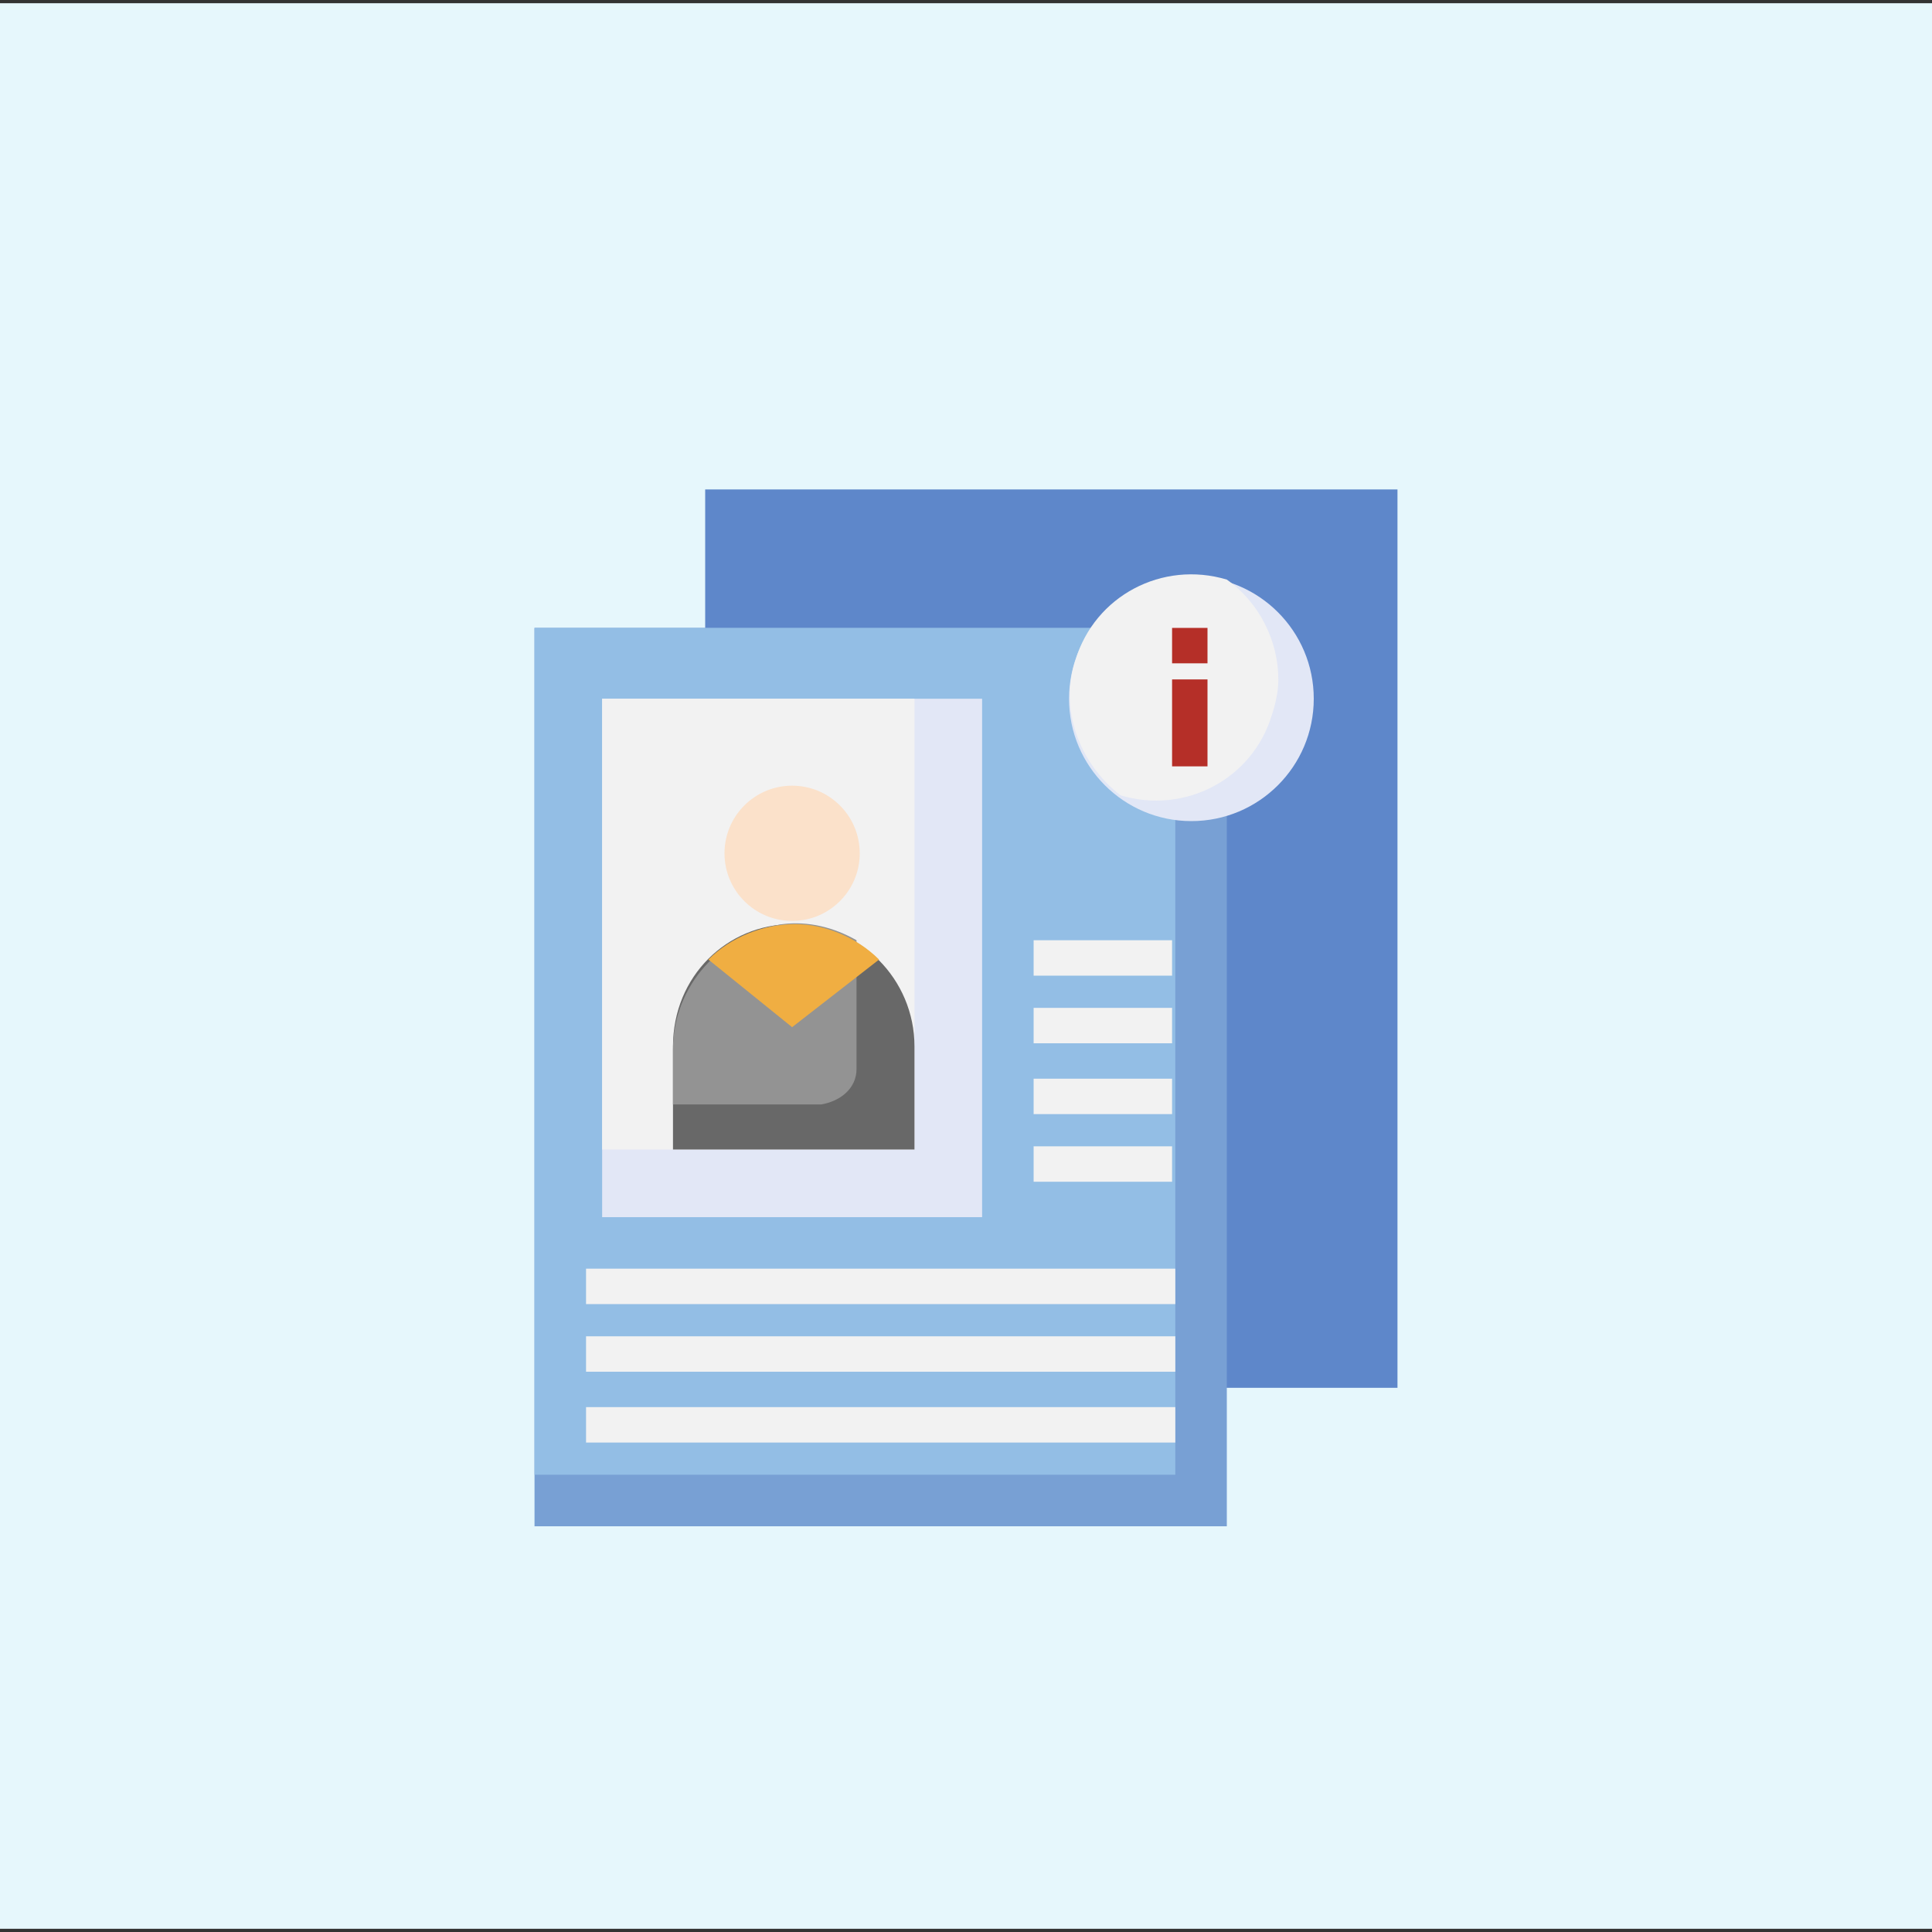 <?xml version="1.0" encoding="utf-8"?>
<!-- Generator: Adobe Illustrator 25.4.1, SVG Export Plug-In . SVG Version: 6.00 Build 0)  -->
<svg version="1.1" id="Layer_3" xmlns="http://www.w3.org/2000/svg" xmlns:xlink="http://www.w3.org/1999/xlink" x="0px" y="0px"
	 width="60px" height="60px" viewBox="0 0 60 60" style="enable-background:new 0 0 60 60;" xml:space="preserve">
<rect x="0" y="0" width="60" height="60" fill="#333333" stroke="none"/>
<style type="text/css">
	.st0{fill:#E6F7FC;}
	.st1{fill:#5E87CA;}
	.st2{fill:#78A0D4;}
	.st3{fill:#93BEE5;}
	.st4{fill:#E2E7F6;}
	.st5{fill:#F2F2F2;}
	.st6{fill:#686868;}
	.st7{fill:#939393;}
	.st8{fill:#F0AE42;}
	.st9{fill:#FBE1CA;}
	.st10{fill:#B52F28;}
</style>
<rect y="0.1" class="st0" width="60" height="59.8"/>
<path class="st1" d="M21.9,15.2h21.5v27.9H21.9V15.2z"/>
<path class="st2" d="M16.6,19.5h21.5v27.9H16.6V19.5z"/>
<path class="st3" d="M16.6,19.5h19.9v26.3H16.6V19.5z"/>
<path class="st4" d="M18.7,21.7h11.8v16.1H18.7V21.7z"/>
<path class="st5" d="M18.7,21.7h9.7v14h-9.7V21.7z"/>
<path class="st6" d="M24.6,28.7c2.1,0,3.8,1.7,3.8,3.8v3.2l0,0h-7.5l0,0v-3.2C20.9,30.3,22.6,28.7,24.6,28.7z"/>
<path class="st7" d="M26.6,33.2v-4c-0.7-0.4-1.5-0.6-2.3-0.5c-1.9,0.3-3.4,1.9-3.4,3.9v1.7h4.6C26.1,34.2,26.6,33.8,26.6,33.2z"/>
<path class="st8" d="M27.3,29.8l-2.7,2.1L22,29.8c0.7-0.7,1.7-1.1,2.7-1.1C25.6,28.7,26.6,29.1,27.3,29.8z"/>
<circle class="st9" cx="24.6" cy="26.5" r="2.1"/>
<path class="st5" d="M18.2,39.4h18.3v1.1H18.2V39.4z"/>
<path class="st5" d="M18.2,41.5h18.3v1.1H18.2V41.5z"/>
<path class="st5" d="M18.2,43.7h18.3v1.1H18.2V43.7z"/>
<circle class="st4" cx="37" cy="21.7" r="3.8"/>
<path class="st5" d="M39.7,21.1c0-1.2-0.6-2.4-1.6-3.1c-2-0.6-4.1,0.5-4.7,2.5c-0.5,1.5,0.1,3.2,1.4,4.2c2,0.6,4.1-0.5,4.7-2.5
	C39.6,21.9,39.7,21.5,39.7,21.1z"/>
<path class="st10" d="M36.4,21.1h1.1v2.7h-1.1V21.1z"/>
<path class="st10" d="M36.4,19.5h1.1v1.1h-1.1V19.5z"/>
<g>
	<path class="st5" d="M32.1,29.2h4.3v1.1h-4.3V29.2z"/>
	<path class="st5" d="M32.1,31.3h4.3v1.1h-4.3V31.3z"/>
	<path class="st5" d="M32.1,33.5h4.3v1.1h-4.3V33.5z"/>
	<path class="st5" d="M32.1,35.6h4.3v1.1h-4.3V35.6z"/>
</g>
</svg>
